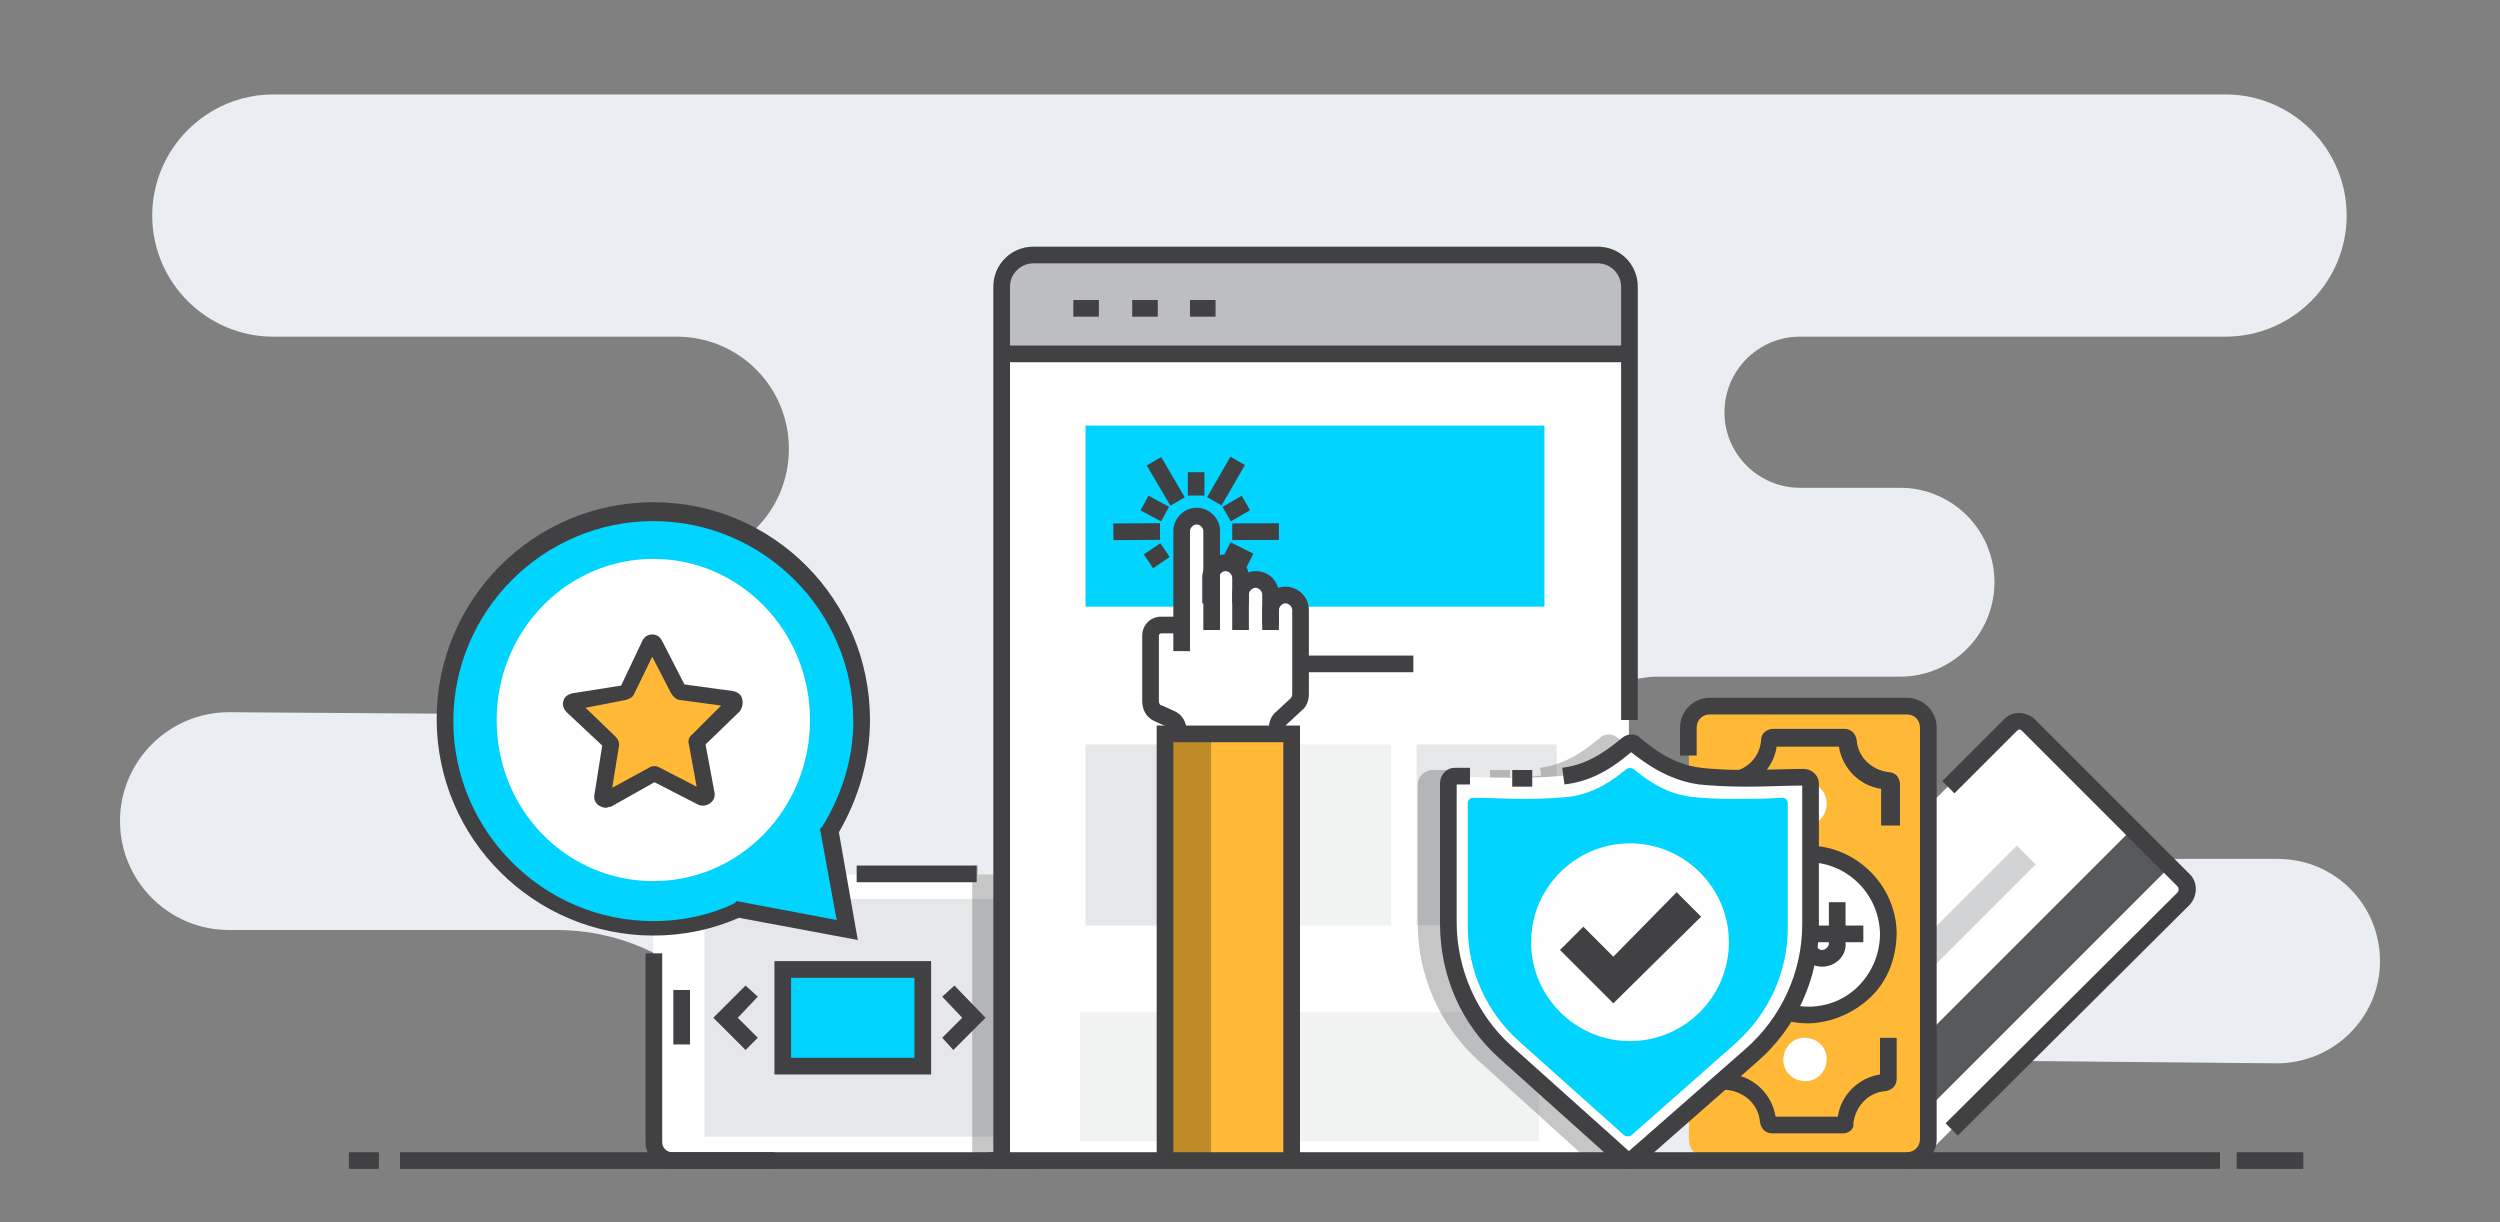 <?xml version="1.0" encoding="utf-8"?>
<!-- Generator: Adobe Illustrator 28.0.0, SVG Export Plug-In . SVG Version: 6.00 Build 0)  -->
<svg version="1.1" id="圖層_2" xmlns="http://www.w3.org/2000/svg" xmlns:xlink="http://www.w3.org/1999/xlink" x="0px" y="0px"
	 viewBox="0 0 225 110" style="enable-background:new 0 0 225 110;" xml:space="preserve">
<rect x="0" y="0" width="225" height="110" fill="#808080" stroke="none"/>
<style type="text/css">
	.st0{fill:#EAEEF2;}
	.st1{fill:#FFFFFF;}
	.st2{fill:#58595B;}
	.st3{fill:#D1D3D4;}
	.st4{fill:#414042;}
	.st5{fill:#FFB936;}
	.st6{fill:#E6E7E8;}
	.st7{fill:#00D4FF;}
	.st8{opacity:0.3;}
	.st9{fill:#BCBEC0;}
	.st10{fill:#F1F2F2;}
	.st11{fill:#FEFEFF;}
	.st12{fill:#BF8B29;}
</style>
<g id="XMLID_00000019642481455986009280000002344440916377699774_">
	<g id="XMLID_00000056398101316586649240000018085471871671543997_">
		<path class="st0" d="M211.2,19.4L211.2,19.4c0,6-4.9,10.9-10.9,10.9H162c-3.8,0-6.8,3.1-6.8,6.8l0,0c0,3.8,3.1,6.8,6.8,6.8h9
			c4.7,0,8.5,3.8,8.5,8.5l0,0c0,4.7-3.8,8.5-8.5,8.5h-21.8c-4.6,0-8.2,3.7-8.2,8.2l0,0c0,4.6,3.7,8.2,8.2,8.2H205
			c5.1,0,9.2,4.1,9.2,9.2l0,0c0,5.1-4.2,9.2-9.3,9.2l-42.6-0.4c-4.7,0-8.4,3.9-8,8.5l0,0l-84.6-0.5l0,0c0-10.8-8.8-19.6-19.6-19.6
			H20.6c-5.4,0-9.8-4.4-9.8-9.8l0,0c0-5.4,4.4-9.8,9.8-9.8l29.1,0.2v-2.6c0-6.2,5-11.2,11.2-11.2l0,0c5.6,0,10.1-4.5,10.1-10.1l0,0
			c0-5.6-4.5-10.1-10.1-10.1H24.6c-6,0-10.9-4.9-10.9-10.9v0c0-6,4.9-10.9,10.9-10.9h175.7C206.3,8.5,211.2,13.4,211.2,19.4z"/>
	</g>
	<g id="XMLID_00000073701916547608960760000000557695542608467593_">
		<g id="XMLID_00000037693870852543244280000017975027830458704813_">
			<g id="XMLID_00000127038246109501557240000005824839534222716554_">
				<path class="st1" d="M157.5,90l14.2,14.2c0.4,0.4,1,0.4,1.4,0l23.6-23.6c0.4-0.4,0.4-1,0-1.4l-14.2-14.2c-0.4-0.4-1-0.4-1.4,0
					l-23.6,23.6C157.1,89.1,157.1,89.7,157.5,90z"/>
			</g>
			<g id="XMLID_00000047744132563931861880000008645812121279787199_">
				
					<rect x="178.7" y="71.1" transform="matrix(-0.707 -0.707 0.707 -0.707 246.446 279.528)" class="st2" width="4.8" height="35.2"/>
			</g>
			<g id="XMLID_00000166674693433301863810000002883625233735855491_">
				
					<rect x="172.8" y="73.4" transform="matrix(-0.707 -0.707 0.707 -0.707 236.661 268.69)" class="st3" width="2.4" height="23.8"/>
			</g>
			<g id="XMLID_00000116933475324093793910000002257028641048511112_">
				<path id="XMLID_00000078035060681437071940000012684220682603709364_" class="st4" d="M176.2,102.2l-1.1-1.1L196,80.3
					c0.1-0.1,0.1-0.4,0-0.5l-14-14c-0.2-0.2-0.3-0.2-0.5,0l-5.6,5.6l-1.1-1.1l5.6-5.6c0.7-0.7,1.9-0.7,2.7,0l14,14
					c0.7,0.7,0.7,1.9,0,2.7L176.2,102.2z"/>
			</g>
		</g>
		<g id="XMLID_00000156549344256716569210000002022532995424308631_">
			<g id="XMLID_00000009550923826728673540000001328881886042605740_">
				<path class="st5" d="M173.5,102.5v-37c0-1.1-0.9-1.9-1.9-1.9h-17.7c-1.1,0-1.9,0.9-1.9,1.9v37c0,1.1,0.9,1.9,1.9,1.9h17.7
					C172.7,104.5,173.5,103.6,173.5,102.5z"/>
			</g>
			<g id="XMLID_00000068665757911615969310000004636212107838348982_">
				<path id="XMLID_00000052084727642451296950000005879204208992589209_" class="st4" d="M171.6,105.2v-1.5c0.7,0,1.2-0.5,1.2-1.2
					v-37c0-0.7-0.5-1.2-1.2-1.2h-17.7c-0.7,0-1.2,0.5-1.2,1.2V68h-1.5v-2.5c0-1.5,1.2-2.7,2.7-2.7h17.7c1.5,0,2.7,1.2,2.7,2.7v37
					C174.3,104,173.1,105.2,171.6,105.2z"/>
			</g>
			<g id="XMLID_00000088129911914096068890000007411583128147882685_">
				<path class="st1" d="M169.9,83.9c-0.1-4-3.4-7.2-7.4-7.1c-4,0.1-7.2,3.4-7.1,7.4c0.1,4,3.4,7.2,7.4,7.1
					C166.8,91.2,170,87.9,169.9,83.9z"/>
			</g>
			<g id="XMLID_00000182516197505242258030000007040290221540348058_">
				<path id="XMLID_00000165218253951379236110000012606819665754825361_" class="st4" d="M162.7,92.1c-4.3,0-7.9-3.5-8-7.8
					c-0.1-4.4,3.4-8.1,7.8-8.2c0.1,0,0.1,0,0.2,0c4.3,0,7.9,3.5,8,7.8c0,2.1-0.7,4.2-2.2,5.7c-1.5,1.5-3.5,2.4-5.6,2.5
					C162.8,92.1,162.7,92.1,162.7,92.1z M162.7,77.6c0,0-0.1,0-0.1,0c-1.7,0-3.4,0.7-4.6,2c-1.2,1.3-1.8,2.9-1.8,4.6
					c0,1.7,0.7,3.4,2,4.6c1.3,1.2,2.9,1.8,4.6,1.8c1.7,0,3.4-0.7,4.6-2c1.2-1.3,1.8-2.9,1.8-4.6C169.1,80.4,166.2,77.6,162.7,77.6z"
					/>
			</g>
			<g id="XMLID_00000103967988762612021610000016825680118059575721_">
				<path class="st1" d="M164.4,95.3c0-1.1-0.9-1.9-2-1.9c-1.1,0-1.9,0.9-1.9,2c0,1.1,0.9,1.9,2,1.9
					C163.6,97.3,164.4,96.4,164.4,95.3z"/>
			</g>
			<g id="XMLID_00000055689362813290826610000008519333421418317449_">
				<path class="st1" d="M164.4,72.3c0-1.1-0.9-1.9-2-1.9c-1.1,0-1.9,0.9-1.9,2c0,1.1,0.9,1.9,2,1.9
					C163.6,74.3,164.4,73.4,164.4,72.3z"/>
			</g>
			<g id="XMLID_00000045611507149075678980000010485338906637921424_">
				<g id="XMLID_00000080173908335942421420000009104550316105929092_">
					<path id="XMLID_00000038405476445895742130000017646118611516337849_" class="st4" d="M164,87c-1.2,0-2.1-1-2.1-2.1v-1.5
						c0-0.3-0.3-0.6-0.6-0.6c-0.3,0-0.6,0.3-0.6,0.6V87h-1.5v-3.6c0-1.2,1-2.1,2.1-2.1c1.2,0,2.1,1,2.1,2.1v1.5
						c0,0.3,0.3,0.6,0.6,0.6c0.3,0,0.6-0.3,0.6-0.6v-3.7h1.5v3.7C166.2,86,165.2,87,164,87z"/>
				</g>
				<g id="XMLID_00000042731471410116233120000006236261562065415329_">
					
						<rect id="XMLID_00000003783132772327096640000014148208955462280322_" x="157.7" y="83.3" class="st4" width="10" height="1.5"/>
				</g>
			</g>
			<g id="XMLID_00000005987502735150006730000007904622842749136812_">
				<path id="XMLID_00000183228779294809750390000004605794781588435863_" class="st4" d="M170.8,74.3h-1.5v-3.3
					c-2-0.3-3.5-1.9-3.8-3.8h-5.6c-0.3,2-1.9,3.5-3.8,3.8v2.7h-1.5v-3.1c0-0.6,0.4-1,1-1.1c1.5-0.1,2.8-1.3,2.9-2.9
					c0-0.6,0.5-1,1.1-1h6.4c0.6,0,1,0.4,1.1,1c0.1,1.5,1.3,2.7,2.9,2.9c0.6,0,1,0.5,1,1.1V74.3z"/>
			</g>
			<g id="XMLID_00000120539928756186300730000012980509869092074170_">
				<path id="XMLID_00000079484424282174047510000005987408853138020279_" class="st4" d="M165.9,102h-6.4c-0.6,0-1-0.4-1.1-1
					c-0.1-1.5-1.3-2.7-2.9-2.9c-0.6,0-1-0.5-1-1.1V94h1.5v2.7c2,0.3,3.5,1.9,3.8,3.8h5.6c0.3-2,1.9-3.5,3.8-3.8v-3.3h1.5v3.7
					c0,0.6-0.4,1-1,1.1c-1.5,0.1-2.7,1.3-2.9,2.9C166.9,101.6,166.4,102,165.9,102z"/>
			</g>
		</g>
	</g>
	<g id="XMLID_00000062902914880725791540000011496578198315056051_">
		<g id="XMLID_00000047765784513945604100000005822067088154413733_">
			<path class="st1" d="M92.7,104.5h-32c-1.1,0-1.9-0.9-1.9-1.9v-22c0-1.1,0.9-1.9,1.9-1.9h32c1.1,0,1.9,0.9,1.9,1.9v22
				C94.6,103.6,93.8,104.5,92.7,104.5z"/>
		</g>
		<g id="XMLID_00000183218141059353702780000001648820842935655044_">
			<path id="XMLID_00000076565088543185225540000014071954526432174266_" class="st4" d="M69.7,105.2h-9.2c-1.3,0-2.4-1.1-2.4-2.4
				v-17h1.5v17c0,0.5,0.4,0.9,0.9,0.9h9.2V105.2z"/>
		</g>
		<g id="XMLID_00000054238893987291286900000010915897462187885494_">
			<path id="XMLID_00000101795825814765006460000008885454787370094213_" class="st4" d="M93,105.2H89v-1.5H93
				c0.5,0,0.9-0.4,0.9-0.9h1.5C95.4,104.1,94.3,105.2,93,105.2z"/>
		</g>
		<g id="XMLID_00000043437527961024338880000011110951060144821671_">
			
				<rect id="XMLID_00000065781950716529986210000000399160049233352851_" x="77.1" y="77.9" class="st4" width="10.8" height="1.5"/>
		</g>
		<g id="XMLID_00000073684234718916891670000003584461703432372638_">
			<rect id="XMLID_00000150083535150567860850000003899880815431761557_" x="60.6" y="89.1" class="st4" width="1.5" height="4.9"/>
		</g>
		<g id="XMLID_00000025410115588259962480000011619603286866855058_">
			<rect x="63.4" y="80.9" class="st6" width="26.2" height="21.4"/>
		</g>
		<g id="XMLID_00000009549352724565519020000001888561160598255034_">
			<path id="XMLID_00000107588755205289202010000011388966650386770342_" class="st4" d="M91.3,93.3c-0.9,0-1.7-0.8-1.7-1.7
				c0-0.9,0.8-1.7,1.7-1.7c0.9,0,1.7,0.8,1.7,1.7C93,92.5,92.2,93.3,91.3,93.3z M91.3,91.4c-0.1,0-0.2,0.1-0.2,0.2
				c0,0.2,0.4,0.2,0.4,0C91.5,91.5,91.4,91.4,91.3,91.4z"/>
		</g>
		<g id="XMLID_00000056415746789773293660000005139852447855666816_">
			<polygon id="XMLID_00000049944326323359651510000010285157519823829144_" class="st4" points="67.1,94.5 64.2,91.6 67.1,88.7 
				68.2,89.7 66.4,91.6 68.2,93.4 			"/>
		</g>
		<g id="XMLID_00000142153005994673053580000016544939015397270177_">
			<polygon id="XMLID_00000079459101240751533490000018104118192901450373_" class="st4" points="85.8,94.5 84.8,93.4 86.6,91.6 
				84.8,89.7 85.9,88.7 88.7,91.6 			"/>
		</g>
		<g id="XMLID_00000098931133547842320840000014958005814379734678_">
			<rect x="70.5" y="87.2" class="st7" width="12.6" height="8.7"/>
		</g>
		<g id="XMLID_00000034071317719145524780000011341048233955671442_">
			<path id="XMLID_00000155144792274842714150000001973212922000012686_" class="st4" d="M83.9,96.7H69.7V86.5h14.1V96.7z
				 M71.2,95.2h11.1V88H71.2V95.2z"/>
		</g>
	</g>
	<g id="XMLID_00000155861570456170020580000009770563089484708024_" class="st8">
		<path id="XMLID_00000101079984765792673040000011533855317151571125_" class="st4" d="M95.4,102.8h-0.8c0-0.1,0-0.2,0-0.2v-22
			c0-1.1-0.9-1.9-1.9-1.9H88v-0.8h-0.5v26.5h1.5v-0.5h6.2C95.3,103.6,95.4,103.2,95.4,102.8z"/>
	</g>
	<g id="XMLID_00000073698553806926356460000004252676708714489753_">
		<g id="XMLID_00000046341824200991931600000002020104467278376121_">
			<path class="st1" d="M146.6,103.9V26.3c0-1.9-1.5-3.4-3.4-3.4H93.5c-1.9,0-3.4,1.5-3.4,3.4v77.6L146.6,103.9z"/>
		</g>
		<g id="XMLID_00000011003589157702578050000016139229915984642730_">
			<path class="st9" d="M90.2,31.7v-5.9c0-1.6,1.3-2.8,2.8-2.8h50.8c1.6,0,2.8,1.3,2.8,2.8v5.9H90.2z"/>
		</g>
		<g id="XMLID_00000030451157428803130040000010097787383129207991_">
			<path id="XMLID_00000136397611490893000160000017471353704877980345_" class="st4" d="M90.9,104.5h-1.5V25.8c0-2,1.6-3.6,3.6-3.6
				h50.8c2,0,3.6,1.6,3.6,3.6v39h-1.5v-39c0-1.1-0.9-2.1-2.1-2.1H93c-1.1,0-2.1,0.9-2.1,2.1V104.5z"/>
		</g>
		<g id="XMLID_00000065074405499881278650000012489805107958523554_">
			
				<rect id="XMLID_00000047056108055608110010000016223425752765377210_" x="90.2" y="31.1" class="st4" width="56.4" height="1.5"/>
		</g>
		<g id="XMLID_00000070832294166036389700000004963273144756391052_">
			<rect id="XMLID_00000067916353469274100630000014563395877611789481_" x="96.6" y="27" class="st4" width="2.3" height="1.5"/>
		</g>
		<g id="XMLID_00000011023428957109204050000016948411549225904291_">
			<rect id="XMLID_00000173120414016791217510000015758772235839246223_" x="101.9" y="27" class="st4" width="2.3" height="1.5"/>
		</g>
		<g id="XMLID_00000147197344365018040190000011306605156121011117_">
			<rect id="XMLID_00000100349756200958010660000003849793240380568246_" x="107.1" y="27" class="st4" width="2.3" height="1.5"/>
		</g>
		<g id="XMLID_00000112596260106149555890000015997522017709871253_">
			<rect x="97.7" y="38.3" class="st7" width="41.3" height="16.3"/>
		</g>
		<g id="XMLID_00000036970825034791333170000015747952007314742150_">
			<rect x="97.2" y="91.1" class="st10" width="41.3" height="11.6"/>
		</g>
		<g id="XMLID_00000103948513522009690690000003539738187199894912_">
			<rect x="97.7" y="67" class="st6" width="12.6" height="16.3"/>
		</g>
		<g id="XMLID_00000010270187482172487360000012730954329678829723_">
			<rect x="112.6" y="67" class="st10" width="12.6" height="16.3"/>
		</g>
		<g id="XMLID_00000025401176085517251600000002236467349625808310_">
			<rect x="127.5" y="67" class="st6" width="12.6" height="16.3"/>
		</g>
		<g id="XMLID_00000005978513299132976640000010754269690311699603_">
			<rect id="XMLID_00000153696069906404214550000010093445343474076583_" x="109.6" y="59" class="st4" width="17.6" height="1.5"/>
		</g>
	</g>
	<g id="XMLID_00000008857402213894708900000001352237071537382037_" class="st8">
		<path id="XMLID_00000157298602032166217480000006908243588276473017_" class="st4" d="M146.6,103.9V67.2c-0.4-0.3-0.7-0.5-1-0.8
			c-0.5-0.4-1.2-0.4-1.6,0c-1.1,0.9-2.9,2.4-5.4,2.7l0.1,0.7h0c-0.7,0.1-1.6,0.1-2.8,0.2l0-0.7c-0.5,0-1.1,0-1.8,0V70h0
			c-1.3,0-2.6,0-3.8,0l0-0.7l-1.3,0c-0.4,0-0.7,0.1-1,0.4c-0.3,0.3-0.4,0.6-0.4,0.9l0,12.6c0,4.6,2,9.1,5.4,12.2l9.6,8.7
			L146.6,103.9L146.6,103.9z"/>
	</g>
	<g id="XMLID_00000107581446719051478110000017801876176473686186_">
		<g id="XMLID_00000047754950739391251650000009061247789739550872_">
			<g id="XMLID_00000158026554783659310310000009966265612022777515_">
				<path class="st1" d="M146.9,104.4c-0.2,0.1-0.4,0.1-0.6,0l-10.7-9.7c-3.3-3-5.2-7.2-5.2-11.6l0-12.6c0-0.3,0.3-0.6,0.6-0.6
					c1.5,0,3.4,0.1,5.2,0.1c2.1,0,3.7-0.1,4.6-0.2c2.6-0.3,4.5-1.8,5.8-2.8c0.2-0.2,0.5-0.2,0.7,0c1.2,1,3.1,2.5,5.8,2.9
					c0.9,0.1,2.3,0.2,4.1,0.2c1.8,0,3.7-0.1,5.2-0.1c0.3,0,0.6,0.3,0.6,0.6l0,12.7c0,4.5-1.9,8.8-5.3,11.7L146.9,104.4z"/>
			</g>
		</g>
		<g id="XMLID_00000072984907110161105170000012656443150844574889_">
			<g id="XMLID_00000178913937307467518040000013013726943013093297_">
				<path class="st7" d="M146.8,102.2c-0.2,0.1-0.4,0.1-0.6,0l-9.5-8.5c-2.9-2.6-4.6-6.3-4.6-10.3l0-11.1c0-0.3,0.2-0.5,0.5-0.5
					c1.3,0,3,0.1,4.6,0.1c1.9,0,3.2-0.1,4.1-0.2c2.3-0.3,4-1.6,5.1-2.5c0.2-0.1,0.4-0.1,0.6,0c1.1,0.9,2.8,2.2,5.1,2.5
					c0.8,0.1,2,0.2,3.7,0.2c1.6,0,3.3,0,4.6-0.1c0.3,0,0.5,0.2,0.5,0.5l0,11.2c0,4-1.7,7.7-4.7,10.4L146.8,102.2z"/>
			</g>
		</g>
		<g id="XMLID_00000103955100470047546520000015542841924700952477_">
			<g id="XMLID_00000156586837827229469470000008994561217912250553_">
				<path id="XMLID_00000009553583216387131010000016778030409608781458_" class="st4" d="M146.5,105.2c-0.2,0-0.5-0.1-0.7-0.2
					l-0.1-0.1L135,95.3c-3.5-3.1-5.4-7.5-5.4-12.2l0-12.6c0-0.3,0.1-0.7,0.4-1c0.3-0.3,0.6-0.4,1-0.4l1.3,0l0,1.5l-1.2,0l0,12.4
					c0,4.2,1.8,8.3,4.9,11.1l10.6,9.5l10.5-9.2c3.2-2.8,5.1-6.9,5.1-11.2l0-12.5c-1.3,0-3.2,0.1-5,0.1c-1.9,0-3.3-0.1-4.3-0.2
					c-2.8-0.4-4.8-1.9-6.1-2.9c-1.2,1-3.2,2.6-6,2.9l-0.2-1.5c2.5-0.3,4.3-1.8,5.4-2.7c0.5-0.4,1.2-0.4,1.6,0
					c1.1,0.9,2.9,2.4,5.5,2.7c0.8,0.1,2.2,0.2,4,0.2c1.8,0,3.8-0.1,5.2-0.1c0.3,0,0.7,0.1,1,0.4c0.3,0.3,0.4,0.6,0.4,1l0,12.7
					c0,4.7-2,9.2-5.6,12.3l-10.7,9.4C147.1,105.1,146.8,105.2,146.5,105.2z"/>
			</g>
			<g id="XMLID_00000078751120578836794330000011715998119673608095_">
				<path id="XMLID_00000015343493370250233810000015071588617175831708_" class="st4" d="M136.1,70.8v-1.5c0.6,0,1.2,0,1.8,0l0,1.5
					C137.3,70.8,136.7,70.8,136.1,70.8z"/>
			</g>
		</g>
		<g id="XMLID_00000008118611481330474860000004556169983331712135_">
			<path class="st11" d="M155.6,84.8c0,4.9-4,8.9-8.9,8.9c-4.9,0-8.9-4-8.9-8.9c0-4.9,4-8.9,8.9-8.9
				C151.6,75.9,155.6,79.9,155.6,84.8z"/>
		</g>
		<g id="XMLID_00000062185975600644352680000014286879623149210002_">
			<polygon id="XMLID_00000012445563263400727930000014346924575982948792_" class="st4" points="145.2,90.3 140.4,85.5 142.5,83.4 
				145.2,86.1 150.9,80.3 153.1,82.5 			"/>
		</g>
	</g>
	<g id="XMLID_00000109014114037942554830000001840310235014855587_">
		<g id="XMLID_00000112628736879612119890000014455007837268739458_">
			<path class="st1" d="M115.7,53.5c-0.7,0-1.3,0.6-1.3,1.3v-1.4c0-0.7-0.6-1.3-1.3-1.3c-0.7,0-1.3,0.6-1.3,1.3v-1.4
				c0-0.7-0.6-1.3-1.3-1.3c-0.7,0-1.3,0.6-1.3,1.3v-4.2c0-0.7-0.6-1.3-1.3-1.3c-0.7,0-1.3,0.6-1.3,1.3v8.4h-1.9
				c-0.5,0-0.9,0.4-0.9,0.9v5.9c0,0.5,0.3,0.9,0.7,1.1l1.1,0.5c0.4,0.2,0.7,0.6,0.7,1.1v2.6h8.9v-2.9c0-0.3,0.1-0.6,0.3-0.8l1.4-1.3
				c0.2-0.2,0.4-0.6,0.4-0.9v-7.6C117,54.1,116.4,53.5,115.7,53.5z"/>
		</g>
		<g id="XMLID_00000083077490981291619980000009773723260105906594_">
			<path id="XMLID_00000040560916808686670590000005703429139888177821_" class="st4" d="M107.1,58.6h-1.5V47.8
				c0-1.1,0.9-2.1,2.1-2.1c1.1,0,2.1,0.9,2.1,2.1v8.9h-1.5v-8.9c0-0.3-0.3-0.6-0.6-0.6c-0.3,0-0.6,0.3-0.6,0.6V58.6z"/>
		</g>
		<g id="XMLID_00000158750400527018110100000009787698921120971941_">
			<path id="XMLID_00000118374776399299556170000004624941096471667075_" class="st4" d="M112.4,54.3h-1.5v-2.3
				c0-0.3-0.3-0.6-0.6-0.6c-0.3,0-0.6,0.3-0.6,0.6v2.3h-1.5v-2.3c0-1.1,0.9-2.1,2.1-2.1s2.1,0.9,2.1,2.1V54.3z"/>
		</g>
		<g id="XMLID_00000146478962021776606430000000867988591203387828_">
			<path id="XMLID_00000093151185545127659880000010398013045108713662_" class="st4" d="M115.1,56.7h-1.5v-3.2
				c0-0.3-0.3-0.6-0.6-0.6s-0.6,0.3-0.6,0.6v3.2h-1.5v-3.2c0-1.1,0.9-2.1,2.1-2.1s2.1,0.9,2.1,2.1V56.7z"/>
		</g>
		<g id="XMLID_00000038407817116209454100000003636962624065055921_">
			<path id="XMLID_00000029012777012428862500000016642283507908538016_" class="st4" d="M115.7,68.4h-1.5v-2.9c0-0.5,0.2-1,0.5-1.3
				l1.4-1.3c0.1-0.1,0.2-0.2,0.2-0.4v-7.6c0-0.3-0.3-0.6-0.6-0.6c-0.3,0-0.6,0.3-0.6,0.6v1.3h-1.5v-1.3c0-1.1,0.9-2.1,2.1-2.1
				c1.1,0,2.1,0.9,2.1,2.1v7.6c0,0.5-0.2,1.1-0.6,1.4l-1.4,1.3c-0.1,0.1-0.1,0.1-0.1,0.2V68.4z"/>
		</g>
		<g id="XMLID_00000042701994845320842240000004378276840769922177_">
			<path id="XMLID_00000049931448041640631700000007381456092216192191_" class="st4" d="M106.8,68.4h-1.5v-2.6
				c0-0.2-0.1-0.4-0.3-0.4l-1.1-0.5c-0.7-0.3-1.1-1-1.1-1.8v-5.9c0-0.9,0.7-1.7,1.7-1.7h1.9V57h-1.9c-0.1,0-0.2,0.1-0.2,0.2v5.9
				c0,0.2,0.1,0.4,0.3,0.4l1.1,0.5c0.7,0.3,1.1,1,1.1,1.8V68.4z"/>
		</g>
		<g id="XMLID_00000119084311771231048840000009995006327826389694_">
			<rect x="104.9" y="66" class="st12" width="11.4" height="38.4"/>
		</g>
		<g id="XMLID_00000077307856147829131710000015796267910653878970_">
			<rect x="109" y="66" class="st5" width="7.2" height="38.4"/>
		</g>
		<g id="XMLID_00000168077542790766873830000007957713951978374555_">
			<polygon id="XMLID_00000000199504816564815670000004095803853447016356_" class="st4" points="117,104.5 115.5,104.5 115.5,66.8 
				105.6,66.8 105.6,104.5 104.1,104.5 104.1,65.3 117,65.3 			"/>
		</g>
	</g>
	<g id="XMLID_00000044867827882244186120000004332340712529327775_">
		<g id="XMLID_00000169521531516627973850000003643468067974987951_">
			<g id="XMLID_00000142156339348659415410000007692837717407070355_">
				<path class="st7" d="M76.3,83.7l-9.9-1.8c-2.3,1-4.9,1.6-7.6,1.6c-10.3,0-18.7-8.4-18.7-18.7c0-10.3,8.4-18.7,18.7-18.7
					c10.3,0,18.7,8.4,18.7,18.7c0,3.7-1.1,7-2.9,9.9L76.3,83.7z"/>
			</g>
			<g id="XMLID_00000170267873778611947620000001922211895799369095_">
				<path id="XMLID_00000093878413882575480440000014329847844197994895_" class="st4" d="M77.2,84.6l-10.7-2
					c-2.5,1.1-5.1,1.6-7.7,1.6c-10.7,0-19.5-8.7-19.5-19.5c0-10.7,8.7-19.5,19.5-19.5S78.3,54,78.3,64.8c0,3.5-1,7-2.8,10.1
					L77.2,84.6z M66.3,81.1l9,1.7l-1.5-8.2l0.2-0.2c1.8-2.9,2.8-6.2,2.8-9.5c0-9.9-8.1-18-18-18c-9.9,0-18,8.1-18,18
					c0,9.9,8.1,18,18,18c2.5,0,5-0.5,7.3-1.6L66.3,81.1z"/>
			</g>
			<g id="XMLID_00000176016140482971986750000001744147804382784673_">
				<path class="st1" d="M58.8,79.3c7.8,0,14.1-6.5,14.1-14.5c0-8-6.3-14.5-14.1-14.5c-7.8,0-14.1,6.5-14.1,14.5
					C44.7,72.9,51,79.3,58.8,79.3z"/>
			</g>
		</g>
		<g id="XMLID_00000149343701376608041520000006552708399736547758_">
			<path class="st5" d="M63.2,71.8L59,69.7c-0.1,0-0.2,0-0.3,0l-4.1,2.2c-0.2,0.1-0.4-0.1-0.4-0.3L55,67c0-0.1,0-0.2-0.1-0.2
				l-3.4-3.2c-0.2-0.2-0.1-0.4,0.1-0.5l4.6-0.7c0.1,0,0.2-0.1,0.2-0.2l2-4.2c0.1-0.2,0.4-0.2,0.5,0l2.1,4.2c0,0.1,0.1,0.1,0.2,0.1
				l4.6,0.6c0.2,0,0.3,0.3,0.2,0.5l-3.3,3.3c-0.1,0.1-0.1,0.2-0.1,0.2l0.8,4.6C63.6,71.7,63.4,71.9,63.2,71.8z"/>
		</g>
		<g id="XMLID_00000056419641270758549040000008947206474787942573_">
			<path id="XMLID_00000005261361151927031060000002638100265494129852_" class="st4" d="M54.5,72.7c-0.2,0-0.4-0.1-0.6-0.2
				c-0.3-0.2-0.5-0.6-0.4-1l0.7-4.4l-3.2-3c-0.3-0.3-0.4-0.7-0.3-1c0.1-0.4,0.4-0.6,0.8-0.7l4.4-0.7l1.9-4c0.2-0.4,0.5-0.6,0.9-0.6
				c0,0,0,0,0,0c0.4,0,0.7,0.2,0.9,0.6l2,3.9l4.4,0.6c0.4,0.1,0.7,0.3,0.8,0.7c0.1,0.4,0,0.8-0.2,1.1L63.5,67l0.8,4.3
				c0.1,0.4-0.1,0.8-0.4,1c-0.3,0.2-0.7,0.3-1.1,0.1l-3.9-2L55,72.6C54.8,72.6,54.7,72.7,54.5,72.7z M52.7,63.7l2.7,2.6
				c0.2,0.2,0.4,0.6,0.3,0.9l-0.6,3.7l3.3-1.8c0.3-0.2,0.7-0.2,1,0l3.3,1.7L62,67c-0.1-0.3,0-0.7,0.3-0.9l2.6-2.6L61.2,63
				c-0.3,0-0.6-0.3-0.8-0.6l-1.7-3.3l-1.6,3.3c-0.1,0.3-0.4,0.5-0.8,0.6L52.7,63.7z"/>
		</g>
	</g>
	<g id="XMLID_00000000203689210533163800000010986446276449136831_">
		<g id="XMLID_00000143595561550615028650000017216466537256854434_">
			
				<rect id="XMLID_00000115507486698967340430000004270453526839694005_" x="31.4" y="103.7" class="st4" width="2.7" height="1.5"/>
		</g>
		<g id="XMLID_00000056401864389851267670000007063779208297430923_">
			<rect id="XMLID_00000167378207203847824940000012905367998207150213_" x="201.3" y="103.7" class="st4" width="6" height="1.5"/>
		</g>
		<g id="XMLID_00000104708111577518371900000014228651267605896875_">
			
				<rect id="XMLID_00000150780952482802356260000007369096833396729785_" x="36" y="103.7" class="st4" width="163.8" height="1.5"/>
		</g>
	</g>
	<g id="XMLID_00000032617179655760466350000017884222249614030775_">
		<g id="XMLID_00000102539839489913159390000008648827552640428990_">
			
				<rect id="XMLID_00000148636620985958219480000012231695738658754471_" x="106.9" y="42.5" class="st4" width="1.5" height="2.1"/>
		</g>
		<g id="XMLID_00000091736290363484298890000014309547691255688636_">
			
				<rect id="XMLID_00000106148399629387448200000010550351372596776336_" x="108.2" y="42.5" transform="matrix(0.5 -0.866 0.866 0.5 17.738 117.191)" class="st4" width="4.2" height="1.5"/>
		</g>
		<g id="XMLID_00000111912660677649314160000000108188889591509136_">
			
				<rect id="XMLID_00000164512520994338802890000012642125205640576445_" x="110.3" y="45" transform="matrix(0.865 -0.501 0.501 0.865 -7.93 61.956)" class="st4" width="2" height="1.5"/>
		</g>
		<g id="XMLID_00000100349236867252165420000009873606040697222570_">
			
				<rect id="XMLID_00000048498247005459630250000007792854043836773777_" x="110.9" y="47.1" transform="matrix(1 -2.599991e-03 2.599991e-03 1 -0.124 0.294)" class="st4" width="4.2" height="1.5"/>
		</g>
		<g id="XMLID_00000017485402638541218620000011620647786693432509_">
			
				<rect id="XMLID_00000156583729520392679050000008488656767039347876_" x="110.7" y="48.8" transform="matrix(0.448 -0.894 0.894 0.448 16.852 127.247)" class="st4" width="1.5" height="2.3"/>
		</g>
		<g id="XMLID_00000129887108876277561320000004958319233848404891_">
			
				<rect id="XMLID_00000103960100013100760080000004678489828348235199_" x="103.2" y="49.2" transform="matrix(0.828 -0.561 0.561 0.828 -10.11 67.055)" class="st4" width="1.8" height="1.5"/>
		</g>
		<g id="XMLID_00000053532035228552165770000003630743809501114547_">
			
				<rect id="XMLID_00000088824240451026601870000013956318817160026001_" x="100.2" y="47.1" transform="matrix(1 -6.539157e-03 6.539157e-03 1 -0.311 0.67)" class="st4" width="4.2" height="1.5"/>
		</g>
		<g id="XMLID_00000017518336662332639080000006771976989385601445_">
			
				<rect id="XMLID_00000155863334685440692310000003376064546792957838_" x="103.2" y="44.7" transform="matrix(0.473 -0.881 0.881 0.473 14.459 115.711)" class="st4" width="1.5" height="2.1"/>
		</g>
		<g id="XMLID_00000173864618496610157620000006124680209013496489_">
			
				<rect id="XMLID_00000178894110217979871800000003549209604215081913_" x="104.2" y="41.2" transform="matrix(0.862 -0.506 0.506 0.862 -7.457 59.103)" class="st4" width="1.5" height="4.2"/>
		</g>
	</g>
</g>
</svg>

